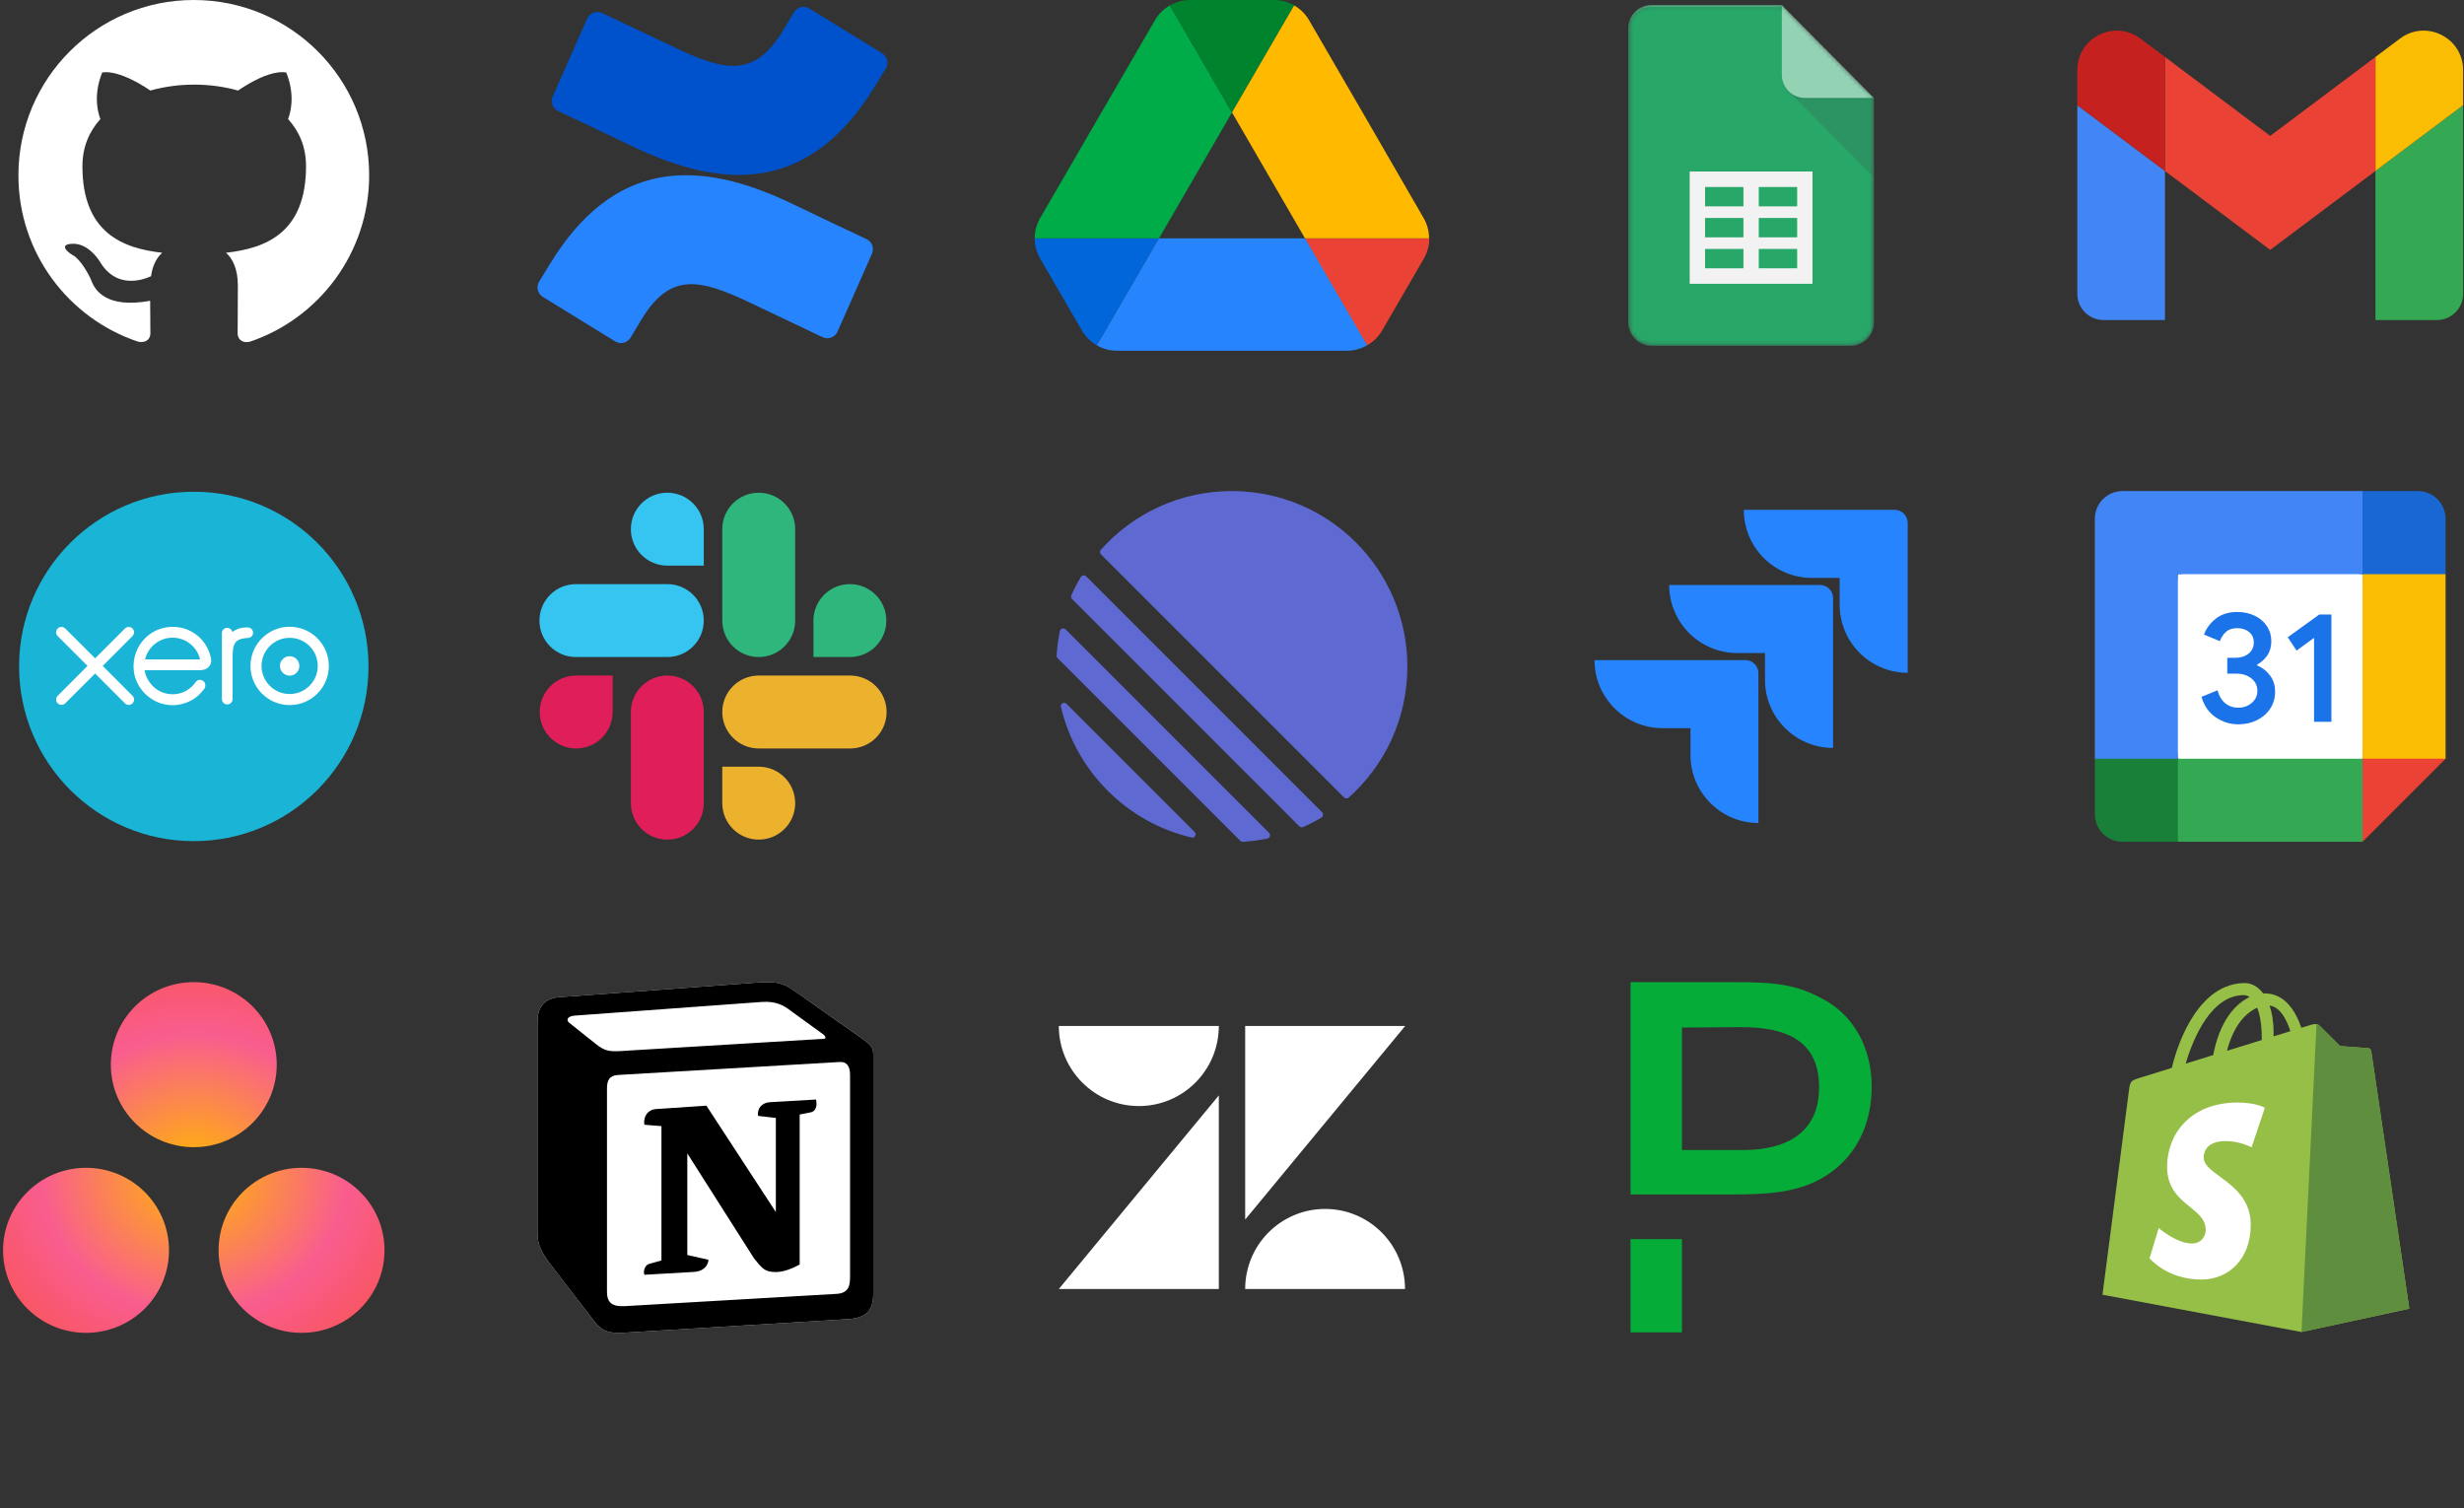 <?xml version="1.0" encoding="utf-8"?>
<svg xmlns="http://www.w3.org/2000/svg" fill="none" height="100%" overflow="visible" preserveAspectRatio="none" style="display: block;" viewBox="0 0 562 344" width="100%">
<rect x="0" y="0" width="562" height="344" fill="#333333" stroke="none"/>
<g id="Text">
<g clip-path="url(#clip0_0_1091)" id="Octicons-mark-github 1">
<path clip-rule="evenodd" d="M44.2 0C22.1 0 4.2 17.9 4.2 40C4.2 57.7 15.65 72.65 31.55 77.95C33.55 78.3 34.3 77.1 34.3 76.05C34.3 75.1 34.25 71.95 34.25 68.6C24.2 70.45 21.6 66.15 20.8 63.9C20.35 62.75 18.4 59.2 16.7 58.25C15.3 57.5 13.3 55.65 16.65 55.6C19.8 55.55 22.05 58.5 22.8 59.7C26.4 65.75 32.15 64.05 34.45 63C34.8 60.4 35.85 58.65 37 57.65C28.1 56.65 18.8 53.2 18.8 37.9C18.8 33.55 20.35 29.95 22.9 27.15C22.5 26.15 21.1 22.05 23.3 16.55C23.3 16.55 26.65 15.5 34.3 20.65C37.5 19.75 40.9 19.3 44.3 19.3C47.7 19.3 51.1 19.75 54.3 20.65C61.95 15.45 65.3 16.55 65.3 16.55C67.5 22.05 66.1 26.15 65.7 27.15C68.25 29.95 69.8 33.5 69.8 37.9C69.8 53.25 60.45 56.65 51.55 57.65C53 58.9 54.25 61.3 54.25 65.05C54.25 70.4 54.2 74.7 54.2 76.05C54.2 77.1 54.95 78.35 56.95 77.95C72.75 72.65 84.2 57.65 84.2 40C84.2 17.9 66.3 0 44.2 0Z" fill="white" fill-rule="evenodd" id="Vector"/>
</g>
<g clip-path="url(#clip1_0_1091)" id="confluence-svgrepo-com 1">
<g id="Group">
<path d="M125.494 60.103C124.669 61.449 123.742 63.011 122.954 64.255C122.25 65.446 122.628 66.982 123.805 67.709L140.312 77.867C140.892 78.225 141.591 78.335 142.252 78.173C142.913 78.01 143.482 77.589 143.83 77.004C144.49 75.899 145.341 74.464 146.268 72.928C152.807 62.135 159.384 63.455 171.244 69.119L187.612 76.902C188.232 77.197 188.945 77.229 189.588 76.99C190.232 76.75 190.751 76.261 191.027 75.633L198.887 57.856C199.443 56.586 198.878 55.105 197.618 54.529C194.164 52.903 187.294 49.666 181.11 46.681C158.864 35.876 139.957 36.574 125.494 60.103Z" fill="url(#paint0_linear_0_1091)" id="Vector_2"/>
<path d="M199.511 19.76C200.336 18.414 201.263 16.852 202.051 15.608C202.755 14.417 202.377 12.881 201.2 12.154L184.693 1.996C184.108 1.602 183.387 1.469 182.701 1.628C182.015 1.787 181.425 2.224 181.074 2.834C180.413 3.938 179.563 5.373 178.636 6.91C172.096 17.703 165.519 16.382 153.659 10.719L137.342 2.973C136.723 2.678 136.01 2.647 135.366 2.886C134.723 3.125 134.203 3.615 133.927 4.243L126.067 22.02C125.511 23.29 126.076 24.77 127.337 25.347C130.79 26.972 137.66 30.21 143.844 33.194C166.141 43.987 185.048 43.264 199.511 19.76Z" fill="url(#paint1_linear_0_1091)" id="Vector_3"/>
</g>
</g>
<g clip-path="url(#clip2_0_1091)" id="Google_Drive_icon_(2020) 1">
<path d="M242.804 68.564L246.773 75.385C247.598 76.82 248.783 77.949 250.175 78.769L264.35 54.359H236C236 55.949 236.412 57.538 237.237 58.974L242.804 68.564Z" fill="#0066DA" id="Vector_4"/>
<path d="M281 25.641L266.825 1.231C265.433 2.051 264.247 3.179 263.423 4.615L237.237 49.744C236.428 51.148 236.001 52.74 236 54.359H264.35L281 25.641Z" fill="#00AC47" id="Vector_5"/>
<path d="M311.825 78.769C313.216 77.949 314.402 76.82 315.227 75.385L316.876 72.564L324.763 58.974C325.588 57.538 326 55.949 326 54.359H297.647L303.68 66.154L311.825 78.769Z" fill="#EA4335" id="Vector_6"/>
<path d="M281 25.641L295.175 1.231C293.784 0.41 292.186 0 290.536 0H271.464C269.814 0 268.216 0.462 266.825 1.231L281 25.641Z" fill="#00832D" id="Vector_7"/>
<path d="M297.649 54.359H264.351L250.175 78.769C251.567 79.59 253.165 80 254.814 80H307.186C308.835 80 310.433 79.538 311.825 78.769L297.649 54.359Z" fill="#2684FC" id="Vector_8"/>
<path d="M311.67 27.18L298.577 4.615C297.753 3.179 296.567 2.051 295.175 1.231L281 25.641L297.649 54.359H325.948C325.948 52.769 325.536 51.179 324.711 49.744L311.67 27.18Z" fill="#FFBA00" id="Vector_9"/>
</g>
<g id="Google_Sheets_logo_(2014-2020) 1">
<g id="Page-1">
<g id="Consumer-Apps-Sheets-Large-VD-R8-">
<g id="Hero">
<g id="Personal">
<g id="Sheets-icon">
<g id="Group_2">
<g id="Clipped">
<g id="Mask group">
<mask height="78" id="mask0_0_1091" maskUnits="userSpaceOnUse" style="mask-type:luminance" width="57" x="371" y="1">
<g id="Group_3">
<path d="M406.403 1.144H376.639C373.75 1.144 371.386 3.529 371.386 6.443V73.557C371.386 76.471 373.75 78.856 376.639 78.856H422.161C425.05 78.856 427.414 76.471 427.414 73.557V22.338L406.403 1.144Z" fill="white" id="Vector_10"/>
</g>
</mask>
<g mask="url(#mask0_0_1091)">
<path d="M406.403 1.144H376.639C373.75 1.144 371.386 3.529 371.386 6.443V73.557C371.386 76.471 373.75 78.856 376.639 78.856H422.161C425.05 78.856 427.414 76.471 427.414 73.557V22.338L415.158 13.508L406.403 1.144Z" fill="#0F9D58" id="Path"/>
</g>
</g>
</g>
<g id="Clipped_2">
<g id="Mask group_2">
<mask height="78" id="mask1_0_1091" maskUnits="userSpaceOnUse" style="mask-type:luminance" width="57" x="371" y="1">
<g id="Group_4">
<path d="M406.403 1.144H376.639C373.75 1.144 371.386 3.529 371.386 6.443V73.557C371.386 76.471 373.75 78.856 376.639 78.856H422.161C425.05 78.856 427.414 76.471 427.414 73.557V22.338L406.403 1.144Z" fill="white" id="Vector_11"/>
</g>
</mask>
<g mask="url(#mask1_0_1091)">
<path d="M385.393 39.117V64.726H413.407V39.117H385.393ZM397.649 61.194H388.895V56.779H397.649V61.194ZM397.649 54.129H388.895V49.714H397.649V54.129ZM397.649 47.065H388.895V42.649H397.649V47.065ZM409.905 61.194H401.151V56.779H409.905V61.194ZM409.905 54.129H401.151V49.714H409.905V54.129ZM409.905 47.065H401.151V42.649H409.905V47.065Z" fill="#F1F1F1" id="Shape"/>
</g>
</g>
</g>
<g id="Clipped_3">
<g id="Mask group_3">
<mask height="78" id="mask2_0_1091" maskUnits="userSpaceOnUse" style="mask-type:luminance" width="57" x="371" y="1">
<g id="Group_5">
<path d="M406.403 1.144H376.639C373.75 1.144 371.386 3.529 371.386 6.443V73.557C371.386 76.471 373.75 78.856 376.639 78.856H422.161C425.05 78.856 427.414 76.471 427.414 73.557V22.338L406.403 1.144Z" fill="white" id="Vector_12"/>
</g>
</mask>
<g mask="url(#mask2_0_1091)">
<path d="M407.94 20.788L427.414 40.428V22.338L407.94 20.788Z" fill="url(#paint2_linear_0_1091)" id="Path_2"/>
</g>
</g>
</g>
<g id="Clipped_4">
<g id="Mask group_4">
<mask height="78" id="mask3_0_1091" maskUnits="userSpaceOnUse" style="mask-type:luminance" width="57" x="371" y="1">
<g id="Group_6">
<path d="M406.403 1.144H376.639C373.75 1.144 371.386 3.529 371.386 6.443V73.557C371.386 76.471 373.75 78.856 376.639 78.856H422.161C425.05 78.856 427.414 76.471 427.414 73.557V22.338L406.403 1.144Z" fill="white" id="Vector_13"/>
</g>
</mask>
<g mask="url(#mask3_0_1091)">
<g id="Group_7">
<g id="Group_8">
<path d="M406.403 1.144V17.04C406.403 19.967 408.754 22.338 411.656 22.338H427.414L406.403 1.144Z" fill="#87CEAC" id="Path_3"/>
</g>
</g>
</g>
</g>
</g>
<g id="Clipped_5">
<g id="Mask group_5">
<mask height="78" id="mask4_0_1091" maskUnits="userSpaceOnUse" style="mask-type:luminance" width="57" x="371" y="1">
<g id="Group_9">
<path d="M406.403 1.144H376.639C373.75 1.144 371.386 3.529 371.386 6.443V73.557C371.386 76.471 373.75 78.856 376.639 78.856H422.161C425.05 78.856 427.414 76.471 427.414 73.557V22.338L406.403 1.144Z" fill="white" id="Vector_14"/>
</g>
</mask>
<g mask="url(#mask4_0_1091)">
<path d="M376.639 1.144C373.75 1.144 371.386 3.529 371.386 6.443V6.884C371.386 3.97 373.75 1.586 376.639 1.586H406.403V1.144H376.639Z" fill="white" fill-opacity="0.2" id="Path_4"/>
</g>
</g>
</g>
<g id="Clipped_6">
<g id="Mask group_6">
<mask height="78" id="mask5_0_1091" maskUnits="userSpaceOnUse" style="mask-type:luminance" width="57" x="371" y="1">
<g id="Group_10">
<path d="M406.403 1.144H376.639C373.75 1.144 371.386 3.529 371.386 6.443V73.557C371.386 76.471 373.75 78.856 376.639 78.856H422.161C425.05 78.856 427.414 76.471 427.414 73.557V22.338L406.403 1.144Z" fill="white" id="Vector_15"/>
</g>
</mask>
<g mask="url(#mask5_0_1091)">
<path d="M422.161 78.414H376.639C373.75 78.414 371.386 76.03 371.386 73.116V73.557C371.386 76.471 373.75 78.856 376.639 78.856H422.161C425.05 78.856 427.414 76.471 427.414 73.557V73.116C427.414 76.03 425.05 78.414 422.161 78.414Z" fill="#263238" fill-opacity="0.2" id="Path_5"/>
</g>
</g>
</g>
<g id="Clipped_7">
<g id="Mask group_7">
<mask height="78" id="mask6_0_1091" maskUnits="userSpaceOnUse" style="mask-type:luminance" width="57" x="371" y="1">
<g id="Group_11">
<path d="M406.403 1.144H376.639C373.75 1.144 371.386 3.529 371.386 6.443V73.557C371.386 76.471 373.75 78.856 376.639 78.856H422.161C425.05 78.856 427.414 76.471 427.414 73.557V22.338L406.403 1.144Z" fill="white" id="Vector_16"/>
</g>
</mask>
<g mask="url(#mask6_0_1091)">
<path d="M411.656 22.338C408.754 22.338 406.403 19.967 406.403 17.04V17.481C406.403 20.409 408.754 22.78 411.656 22.78H427.414V22.338H411.656Z" fill="#263238" fill-opacity="0.1" id="Path_6"/>
</g>
</g>
</g>
</g>
<path d="M406.403 1.144H376.639C373.75 1.144 371.386 3.529 371.386 6.443V73.557C371.386 76.471 373.75 78.856 376.639 78.856H422.161C425.05 78.856 427.414 76.471 427.414 73.557V22.338L406.403 1.144Z" fill="url(#paint3_radial_0_1091)" id="Path_7"/>
</g>
</g>
</g>
</g>
</g>
</g>
<g clip-path="url(#clip3_0_1091)" id="Gmail_icon_(2020) 1">
<path d="M479.8 73H493.8V39L473.8 24V67C473.8 70.32 476.49 73 479.8 73Z" fill="#4285F4" id="Vector_17"/>
<path d="M541.8 73H555.8C559.12 73 561.8 70.31 561.8 67V24L541.8 39" fill="#34A853" id="Vector_18"/>
<path d="M541.8 13V39L561.8 24V16C561.8 8.58 553.33 4.35 547.4 8.8" fill="#FBBC04" id="Vector_19"/>
<path d="M493.8 39V13L517.8 31L541.8 13V39L517.8 57" fill="#EA4335" id="Vector_20"/>
<path d="M473.8 16V24L493.8 39V13L488.2 8.8C482.26 4.35 473.8 8.58 473.8 16Z" fill="#C5221F" id="Vector_21"/>
</g>
<g clip-path="url(#clip4_0_1091)" id="Xero_software_logo 1">
<g id="layer1">
<g id="g10">
<g id="g12">
<g id="Clip path group">
<mask height="116" id="mask7_0_1091" maskUnits="userSpaceOnUse" style="mask-type:luminance" width="116" x="-14" y="94">
<g id="clipPath18">
<path d="M-13.407 94.3H101.878V209.585H-13.407V94.3Z" fill="white" id="path16"/>
</g>
</mask>
<g mask="url(#mask7_0_1091)">
<g id="g14">
<path d="M44.2 191.847C66.207 191.847 84.047 174.007 84.047 152C84.047 129.993 66.207 112.152 44.2 112.152C22.193 112.152 4.353 129.993 4.353 152C4.353 174.007 22.193 191.847 44.2 191.847Z" fill="#1AB4D7" id="path20"/>
<path d="M23.427 151.885L30.227 145.068C30.453 144.838 30.578 144.534 30.578 144.211C30.578 143.539 30.032 142.993 29.359 142.993C29.032 142.993 28.725 143.121 28.493 143.355C28.493 143.357 21.699 150.146 21.699 150.146L14.874 143.345C14.644 143.118 14.338 142.993 14.014 142.993C13.343 142.993 12.796 143.538 12.796 144.21C12.796 144.538 12.927 144.845 13.162 145.077L19.961 151.875L13.165 158.684C12.926 158.919 12.796 159.227 12.796 159.556C12.796 160.229 13.343 160.774 14.014 160.774C14.339 160.774 14.645 160.648 14.874 160.418L21.689 153.613L28.477 160.393C28.717 160.642 29.028 160.775 29.359 160.775C30.031 160.775 30.578 160.229 30.578 159.556C30.578 159.232 30.452 158.927 30.223 158.697L23.427 151.885Z" fill="white" id="path22"/>
<path d="M63.854 151.883C63.854 153.104 64.846 154.097 66.069 154.097C67.288 154.097 68.281 153.104 68.281 151.883C68.281 150.662 67.288 149.669 66.069 149.669C64.846 149.669 63.854 150.662 63.854 151.883Z" fill="white" id="path24"/>
<path d="M59.654 151.884C59.654 148.348 62.531 145.472 66.067 145.472C69.601 145.472 72.478 148.348 72.478 151.884C72.478 155.419 69.601 158.294 66.067 158.294C62.531 158.294 59.654 155.419 59.654 151.884ZM57.132 151.884C57.132 156.81 61.14 160.817 66.067 160.817C70.993 160.817 75.003 156.81 75.003 151.884C75.003 146.958 70.993 142.949 66.067 142.949C61.14 142.949 57.132 146.958 57.132 151.884Z" fill="white" id="path26"/>
<path d="M56.498 143.102L56.123 143.101C54.998 143.101 53.912 143.456 53.006 144.154C52.886 143.608 52.398 143.196 51.816 143.196C51.146 143.196 50.609 143.733 50.608 144.404C50.608 144.407 50.612 159.452 50.612 159.452C50.613 160.122 51.16 160.667 51.83 160.667C52.5 160.667 53.047 160.122 53.048 159.451C53.048 159.448 53.049 150.198 53.049 150.198C53.049 147.114 53.331 145.869 55.972 145.539C56.217 145.508 56.482 145.513 56.483 145.513C57.206 145.488 57.72 144.991 57.72 144.32C57.72 143.648 57.171 143.102 56.498 143.102Z" fill="white" id="path28"/>
<path d="M33.102 150.413C33.102 150.38 33.105 150.345 33.107 150.311C33.814 147.514 36.346 145.445 39.363 145.445C42.415 145.445 44.971 147.565 45.642 150.413H33.102ZM48.137 150.183C47.612 147.697 46.251 145.655 44.179 144.344C41.149 142.42 37.149 142.527 34.223 144.608C31.836 146.306 30.459 149.083 30.459 151.945C30.459 152.662 30.545 153.386 30.725 154.099C31.626 157.644 34.674 160.328 38.308 160.773C39.386 160.904 40.436 160.841 41.523 160.56C42.456 160.332 43.36 159.954 44.193 159.42C45.057 158.864 45.779 158.132 46.478 157.255C46.492 157.239 46.507 157.225 46.521 157.208C47.006 156.606 46.916 155.75 46.383 155.341C45.933 154.996 45.178 154.857 44.584 155.618C44.456 155.799 44.313 155.987 44.157 156.174C43.684 156.696 43.098 157.202 42.395 157.594C41.502 158.072 40.483 158.344 39.401 158.351C35.856 158.311 33.96 155.837 33.285 154.072C33.168 153.742 33.077 153.4 33.014 153.048C33.005 152.982 32.999 152.918 32.997 152.86C33.729 152.86 45.715 152.858 45.715 152.858C47.458 152.821 48.396 151.59 48.137 150.183Z" fill="white" id="path30"/>
</g>
</g>
</g>
</g>
</g>
</g>
</g>
<g clip-path="url(#clip5_0_1091)" id="Slack_icon_2019 (2) 1">
<path d="M139.734 162.394C139.734 166.992 136.017 170.709 131.419 170.709C126.82 170.709 123.104 166.992 123.104 162.394C123.104 157.795 126.82 154.079 131.419 154.079H139.734V162.394ZM143.891 162.394C143.891 157.795 147.608 154.079 152.206 154.079C156.805 154.079 160.521 157.795 160.521 162.394V183.181C160.521 187.78 156.805 191.496 152.206 191.496C147.608 191.496 143.891 187.78 143.891 183.181V162.394Z" fill="#E01E5A" id="Vector_22"/>
<path d="M152.206 129.008C147.608 129.008 143.891 125.291 143.891 120.693C143.891 116.094 147.608 112.378 152.206 112.378C156.805 112.378 160.521 116.094 160.521 120.693V129.008H152.206ZM152.206 133.228C156.805 133.228 160.521 136.945 160.521 141.543C160.521 146.142 156.805 149.858 152.206 149.858H131.356C126.757 149.858 123.041 146.142 123.041 141.543C123.041 136.945 126.757 133.228 131.356 133.228H152.206Z" fill="#36C5F0" id="Vector_23"/>
<path d="M185.529 141.543C185.529 136.945 189.246 133.228 193.844 133.228C198.443 133.228 202.159 136.945 202.159 141.543C202.159 146.142 198.443 149.858 193.844 149.858H185.529V141.543ZM181.372 141.543C181.372 146.142 177.655 149.858 173.057 149.858C168.458 149.858 164.742 146.142 164.742 141.543V120.693C164.742 116.094 168.458 112.378 173.057 112.378C177.655 112.378 181.372 116.094 181.372 120.693V141.543Z" fill="#2EB67D" id="Vector_24"/>
<path d="M173.057 174.866C177.655 174.866 181.372 178.583 181.372 183.181C181.372 187.78 177.655 191.496 173.057 191.496C168.458 191.496 164.742 187.78 164.742 183.181V174.866H173.057ZM173.057 170.709C168.458 170.709 164.742 166.992 164.742 162.394C164.742 157.795 168.458 154.079 173.057 154.079H193.907C198.506 154.079 202.222 157.795 202.222 162.394C202.222 166.992 198.506 170.709 193.907 170.709H173.057Z" fill="#ECB22E" id="Vector_25"/>
</g>
<g clip-path="url(#clip6_0_1091)" id="linear-light-logo copy 1">
<path d="M241.98 161.218C241.802 160.459 242.706 159.981 243.257 160.533L272.467 189.743C273.018 190.294 272.541 191.198 271.782 191.02C257.041 187.562 245.438 175.959 241.98 161.218ZM241.001 149.511C240.987 149.738 241.073 149.959 241.233 150.12L282.88 191.767C283.041 191.927 283.262 192.013 283.489 191.998C285.384 191.88 287.244 191.63 289.059 191.258C289.67 191.132 289.883 190.381 289.441 189.939L243.061 143.559C242.619 143.117 241.868 143.33 241.742 143.941C241.369 145.756 241.12 147.616 241.001 149.511ZM244.369 135.764C244.236 136.063 244.303 136.413 244.535 136.644L296.356 188.465C296.587 188.697 296.937 188.764 297.236 188.631C298.665 187.995 300.049 187.277 301.384 186.484C301.826 186.222 301.894 185.615 301.531 185.251L247.749 131.469C247.385 131.106 246.778 131.174 246.516 131.616C245.723 132.951 245.005 134.335 244.369 135.764ZM251.127 126.459C250.831 126.163 250.813 125.688 251.092 125.376C258.424 117.167 269.089 112 280.962 112C303.074 112 321 129.926 321 152.038C321 163.911 315.833 174.576 307.624 181.908C307.312 182.187 306.837 182.169 306.541 181.873L251.127 126.459Z" fill="#5E6AD2" id="Vector_26"/>
</g>
<g clip-path="url(#clip7_0_1091)" id="jira-1 1">
<path d="M432.131 116.285H397.734C397.734 120.403 399.37 124.352 402.282 127.264C405.194 130.176 409.143 131.812 413.261 131.812H419.598V137.93C419.603 146.498 426.547 153.442 435.115 153.448V119.269C435.115 117.621 433.78 116.285 432.131 116.285Z" fill="#2684FF" id="Vector_27"/>
<path d="M415.111 133.424H380.715C380.72 141.991 387.664 148.936 396.232 148.941H402.568V155.079C402.579 163.647 409.528 170.586 418.096 170.586V136.408C418.096 134.76 416.76 133.424 415.111 133.424Z" fill="url(#paint4_linear_0_1091)" id="Vector_28"/>
<path d="M398.082 150.553H363.685C363.685 159.128 370.637 166.08 379.212 166.08H385.569V172.198C385.574 180.758 392.506 187.699 401.066 187.715V153.537C401.066 151.889 399.73 150.553 398.082 150.553Z" fill="url(#paint5_linear_0_1091)" id="Vector_29"/>
</g>
<g clip-path="url(#clip8_0_1091)" id="Google_Calendar_icon_(2020) 1">
<g id="Group_12">
<g id="Group_13">
<path d="M538.853 130.947L519.906 128.842L496.748 130.947L494.642 152L496.747 173.053L517.8 175.684L538.853 173.053L540.958 151.474L538.853 130.947Z" fill="white" id="Vector_30"/>
<path d="M505.384 163.61C503.811 162.547 502.721 160.995 502.126 158.942L505.779 157.437C506.111 158.7 506.69 159.679 507.516 160.374C508.337 161.068 509.337 161.41 510.506 161.41C511.7 161.41 512.727 161.047 513.584 160.321C514.442 159.594 514.874 158.668 514.874 157.547C514.874 156.4 514.421 155.463 513.516 154.737C512.611 154.011 511.474 153.647 510.116 153.647H508.006V150.032H509.9C511.068 150.032 512.053 149.716 512.853 149.084C513.653 148.453 514.053 147.59 514.053 146.49C514.053 145.511 513.695 144.732 512.979 144.148C512.264 143.564 511.358 143.269 510.258 143.269C509.184 143.269 508.332 143.553 507.7 144.127C507.068 144.7 506.61 145.406 506.321 146.237L502.706 144.732C503.184 143.374 504.064 142.174 505.353 141.137C506.642 140.1 508.29 139.579 510.29 139.579C511.768 139.579 513.1 139.864 514.279 140.437C515.458 141.011 516.384 141.806 517.053 142.816C517.721 143.832 518.053 144.969 518.053 146.232C518.053 147.521 517.742 148.61 517.121 149.505C516.5 150.4 515.737 151.084 514.832 151.563V151.779C516.026 152.279 517 153.042 517.768 154.068C518.532 155.095 518.916 156.321 518.916 157.753C518.916 159.184 518.552 160.463 517.826 161.584C517.1 162.706 516.094 163.59 514.821 164.232C513.542 164.874 512.105 165.2 510.51 165.2C508.663 165.205 506.958 164.674 505.384 163.61Z" fill="#1A73E8" id="Vector_31"/>
<path d="M527.8 145.484L523.81 148.384L521.805 145.342L529 140.153H531.758V164.632H527.8V145.484Z" fill="#1A73E8" id="Vector_32"/>
<path d="M538.853 192L557.8 173.053L548.326 168.842L538.853 173.053L534.642 182.526L538.853 192Z" fill="#EA4335" id="Vector_33"/>
<path d="M492.537 182.526L496.747 192H538.852V173.053H496.747L492.537 182.526Z" fill="#34A853" id="Vector_34"/>
<path d="M484.116 112C480.626 112 477.8 114.826 477.8 118.316V173.052L487.274 177.263L496.747 173.052V130.947H538.852L543.063 121.474L538.853 112H484.116Z" fill="#4285F4" id="Vector_35"/>
<path d="M477.8 173.053V185.684C477.8 189.174 480.626 192 484.116 192H496.747V173.053H477.8Z" fill="#188038" id="Vector_36"/>
<path d="M538.853 130.947V173.052H557.8V130.947L548.326 126.737L538.853 130.947Z" fill="#FBBC04" id="Vector_37"/>
<path d="M557.8 130.947V118.316C557.8 114.826 554.974 112 551.484 112H538.853V130.947H557.8Z" fill="#1967D2" id="Vector_38"/>
</g>
</g>
</g>
<g clip-path="url(#clip9_0_1091)" id="asana-logo 1">
<path d="M68.78 266.352C58.329 266.352 49.858 274.779 49.858 285.173C49.858 295.568 58.329 303.996 68.78 303.996C79.229 303.996 87.7 295.568 87.7 285.173C87.7 274.779 79.229 266.352 68.78 266.352ZM19.621 266.353C9.172 266.354 0.7 274.779 0.7 285.174C0.7 295.568 9.172 303.995 19.621 303.995C30.071 303.995 38.543 295.568 38.543 285.174C38.543 274.778 30.071 266.353 19.62 266.353H19.621ZM63.121 242.825C63.121 253.22 54.65 261.649 44.201 261.649C33.75 261.649 25.279 253.22 25.279 242.825C25.279 232.431 33.75 224.004 44.201 224.004C54.65 224.004 63.12 232.431 63.12 242.825H63.121Z" fill="url(#paint6_radial_0_1091)" id="Vector_39"/>
</g>
<g clip-path="url(#clip10_0_1091)" id="Notion-logo 1">
<path d="M127.414 227.45L171.68 224.181C177.118 223.714 178.514 224.029 181.934 226.514L196.064 236.469C198.394 238.181 199.17 238.647 199.17 240.511V295.105C199.17 298.527 197.928 300.551 193.578 300.86L142.174 303.973C138.91 304.128 137.355 303.661 135.646 301.483L125.24 287.952C123.374 285.461 122.6 283.597 122.6 281.418V232.89C122.6 230.093 123.842 227.76 127.414 227.45Z" fill="white" id="Vector_40"/>
<path clip-rule="evenodd" d="M171.68 224.181L127.414 227.451C123.842 227.76 122.6 230.093 122.6 232.89V281.418C122.6 283.597 123.374 285.461 125.24 287.952L135.646 301.482C137.355 303.661 138.91 304.128 142.174 303.973L193.579 300.861C197.926 300.551 199.171 298.527 199.171 295.106V240.512C199.171 238.744 198.473 238.234 196.417 236.725L181.934 226.514C178.515 224.029 177.118 223.714 171.68 224.181V224.181ZM143.336 239.618C139.138 239.901 138.186 239.965 135.802 238.026L129.742 233.205C129.126 232.581 129.435 231.803 130.987 231.648L173.542 228.538C177.115 228.226 178.976 229.472 180.374 230.56L187.672 235.848C187.984 236.005 188.76 236.936 187.826 236.936L143.88 239.581L143.336 239.618ZM138.442 294.64V248.293C138.442 246.269 139.064 245.336 140.925 245.179L191.4 242.224C193.112 242.069 193.886 243.157 193.886 245.178V291.216C193.886 293.24 193.574 294.952 190.779 295.106L142.478 297.906C139.683 298.061 138.443 297.13 138.443 294.64H138.442ZM186.122 250.778C186.432 252.178 186.122 253.578 184.722 253.738L182.394 254.2V288.418C180.373 289.506 178.512 290.128 176.957 290.128C174.471 290.128 173.85 289.349 171.989 287.018L156.765 263.066V286.24L161.581 287.33C161.581 287.33 161.581 290.13 157.695 290.13L146.983 290.752C146.671 290.128 146.983 288.573 148.069 288.264L150.866 287.488V256.848L146.984 256.533C146.672 255.133 147.448 253.112 149.624 252.955L161.118 252.181L176.958 276.443V254.979L172.92 254.515C172.608 252.801 173.85 251.555 175.402 251.403L186.122 250.778Z" fill="black" fill-rule="evenodd" id="Vector_41"/>
</g>
<g clip-path="url(#clip11_0_1091)" id="zendesk-3 1">
<path d="M277.995 249.843V293.995H241.5L277.995 249.843ZM277.995 234.004C277.995 244.094 269.837 252.267 259.767 252.267C249.697 252.267 241.5 244.094 241.5 234.004H277.995ZM284.006 293.996C284.006 283.906 292.164 275.733 302.234 275.733C312.305 275.733 320.462 283.906 320.462 293.996H284.006ZM284.006 278.157V234.004H320.5L284.006 278.157Z" fill="white" id="Vector_42"/>
</g>
<g clip-path="url(#clip12_0_1091)" id="pagerduty-seeklogo 1">
<g id="Group_14">
<path d="M383.621 282.614V303.887H371.9V282.614H383.621ZM395.328 224C405.371 224.011 409.724 224.582 415.909 227.926C422.704 231.578 426.9 238.836 426.9 247.875C426.9 256.274 423.48 263.533 416.912 267.87C410.893 271.887 404.052 272.435 394.931 272.435H371.9V224L395.328 224ZM396.846 234.271L383.621 234.363V262.3H397.621C407.427 262.3 414.906 258.374 414.906 248.012C414.906 238.38 408.886 234.18 396.846 234.271Z" fill="#06AC38" id="Vector_43"/>
</g>
</g>
<g id="shopify-logo-svgrepo-com 1">
<path d="M540.839 239.71C540.784 239.31 540.434 239.088 540.144 239.064C539.855 239.04 533.738 238.586 533.738 238.586C533.738 238.586 529.49 234.368 529.023 233.902C528.557 233.435 527.645 233.577 527.292 233.681C527.24 233.696 526.364 233.967 524.914 234.415C523.495 230.332 520.99 226.579 516.584 226.579C516.462 226.579 516.337 226.584 516.212 226.591C514.959 224.933 513.407 224.213 512.066 224.213C501.801 224.213 496.898 237.045 495.36 243.565C491.371 244.801 488.538 245.68 488.176 245.794C485.95 246.492 485.879 246.562 485.587 248.66C485.367 250.248 479.542 295.297 479.542 295.297L524.933 303.802L549.528 298.481C549.528 298.481 540.894 240.11 540.839 239.71ZM522.405 235.191L518.565 236.38C518.566 236.109 518.567 235.843 518.567 235.552C518.567 233.014 518.215 230.97 517.65 229.35C519.92 229.635 521.432 232.218 522.405 235.191ZM514.833 229.853C515.465 231.435 515.875 233.705 515.875 236.768C515.875 236.925 515.874 237.068 515.872 237.213C513.375 237.987 510.66 238.827 507.94 239.669C509.467 233.775 512.33 230.927 514.833 229.853ZM511.784 226.967C512.227 226.967 512.673 227.117 513.1 227.411C509.811 228.959 506.285 232.858 504.796 240.643L498.525 242.585C500.27 236.647 504.411 226.967 511.784 226.967Z" fill="#95BF46" id="Vector_44"/>
<path d="M540.144 239.064C539.855 239.04 533.738 238.586 533.738 238.586C533.738 238.586 529.49 234.369 529.023 233.902C528.849 233.728 528.613 233.639 528.367 233.601L524.935 303.801L549.528 298.481C549.528 298.481 540.894 240.11 540.839 239.71C540.784 239.31 540.434 239.088 540.144 239.064Z" fill="#5E8E3E" id="Vector_45"/>
<path d="M516.584 252.653L513.551 261.674C513.551 261.674 510.895 260.256 507.638 260.256C502.863 260.256 502.622 263.253 502.622 264.008C502.622 268.128 513.362 269.706 513.362 279.357C513.362 286.949 508.547 291.838 502.053 291.838C494.262 291.838 490.277 286.989 490.277 286.989L492.363 280.096C492.363 280.096 496.459 283.612 499.915 283.612C502.174 283.612 503.092 281.834 503.092 280.535C503.092 275.161 494.281 274.921 494.281 266.09C494.281 258.658 499.616 251.465 510.385 251.465C514.534 251.465 516.584 252.653 516.584 252.653Z" fill="white" id="Vector_46"/>
</g>
</g>
<defs>
<linearGradient gradientUnits="userSpaceOnUse" id="paint0_linear_0_1091" x1="7706.89" x2="5858.35" y1="4355.18" y2="114.365">
<stop offset="0.18" stop-color="#0052CC"/>
<stop offset="1" stop-color="#2684FF"/>
</linearGradient>
<linearGradient gradientUnits="userSpaceOnUse" id="paint1_linear_0_1091" x1="196.716" x2="2048.2" y1="-480.804" y2="3762.07">
<stop offset="0.18" stop-color="#0052CC"/>
<stop offset="1" stop-color="#2684FF"/>
</linearGradient>
<linearGradient gradientUnits="userSpaceOnUse" id="paint2_linear_0_1091" x1="1381.74" x2="1381.74" y1="189.418" y2="1985.04">
<stop stop-color="#263238" stop-opacity="0.2"/>
<stop offset="1" stop-color="#263238" stop-opacity="0.02"/>
</linearGradient>
<radialGradient cx="0" cy="0" gradientTransform="translate(548.883 154.736) scale(9034.3 9113.35)" gradientUnits="userSpaceOnUse" id="paint3_radial_0_1091" r="1">
<stop stop-color="white" stop-opacity="0.1"/>
<stop offset="1" stop-color="white" stop-opacity="0"/>
</radialGradient>
<linearGradient gradientUnits="userSpaceOnUse" id="paint4_linear_0_1091" x1="9737.08" x2="6026.33" y1="150.533" y2="4487.08">
<stop offset="0.18" stop-color="#0052CC"/>
<stop offset="1" stop-color="#2684FF"/>
</linearGradient>
<linearGradient gradientUnits="userSpaceOnUse" id="paint5_linear_0_1091" x1="9971.51" x2="5679.13" y1="198.905" y2="4928.72">
<stop offset="0.18" stop-color="#0052CC"/>
<stop offset="1" stop-color="#2684FF"/>
</linearGradient>
<radialGradient cx="0" cy="0" gradientTransform="translate(44.212 267.771) scale(57.681 53.035)" gradientUnits="userSpaceOnUse" id="paint6_radial_0_1091" r="1">
<stop stop-color="#FFB900"/>
<stop offset="0.6" stop-color="#F95D8F"/>
<stop offset="0.999" stop-color="#F95353"/>
</radialGradient>
<clipPath id="clip0_0_1091">
<rect fill="white" height="80" transform="translate(4.2)" width="80"/>
</clipPath>
<clipPath id="clip1_0_1091">
<rect fill="white" height="80" transform="translate(122.6)" width="80"/>
</clipPath>
<clipPath id="clip2_0_1091">
<rect fill="white" height="80" transform="translate(236)" width="90"/>
</clipPath>
<clipPath id="clip3_0_1091">
<rect fill="white" height="66" transform="translate(473.8 7)" width="88"/>
</clipPath>
<clipPath id="clip4_0_1091">
<rect fill="white" height="80" transform="translate(4.2 112)" width="80"/>
</clipPath>
<clipPath id="clip5_0_1091">
<rect fill="white" height="80" transform="translate(122.6 112)" width="80"/>
</clipPath>
<clipPath id="clip6_0_1091">
<rect fill="white" height="80" transform="translate(241 112)" width="80"/>
</clipPath>
<clipPath id="clip7_0_1091">
<rect fill="white" height="71.43" transform="translate(363.685 116.285)" width="71.43"/>
</clipPath>
<clipPath id="clip8_0_1091">
<rect fill="white" height="80" transform="translate(477.8 112)" width="80"/>
</clipPath>
<clipPath id="clip9_0_1091">
<rect fill="white" height="80" transform="translate(0.7 224)" width="87"/>
</clipPath>
<clipPath id="clip10_0_1091">
<rect fill="white" height="80" transform="translate(122.6 224)" width="80"/>
</clipPath>
<clipPath id="clip11_0_1091">
<rect fill="white" height="60" transform="translate(241.5 234)" width="79"/>
</clipPath>
<clipPath id="clip12_0_1091">
<rect fill="white" height="80" transform="translate(371.9 224)" width="55"/>
</clipPath>
</defs>
</svg>
